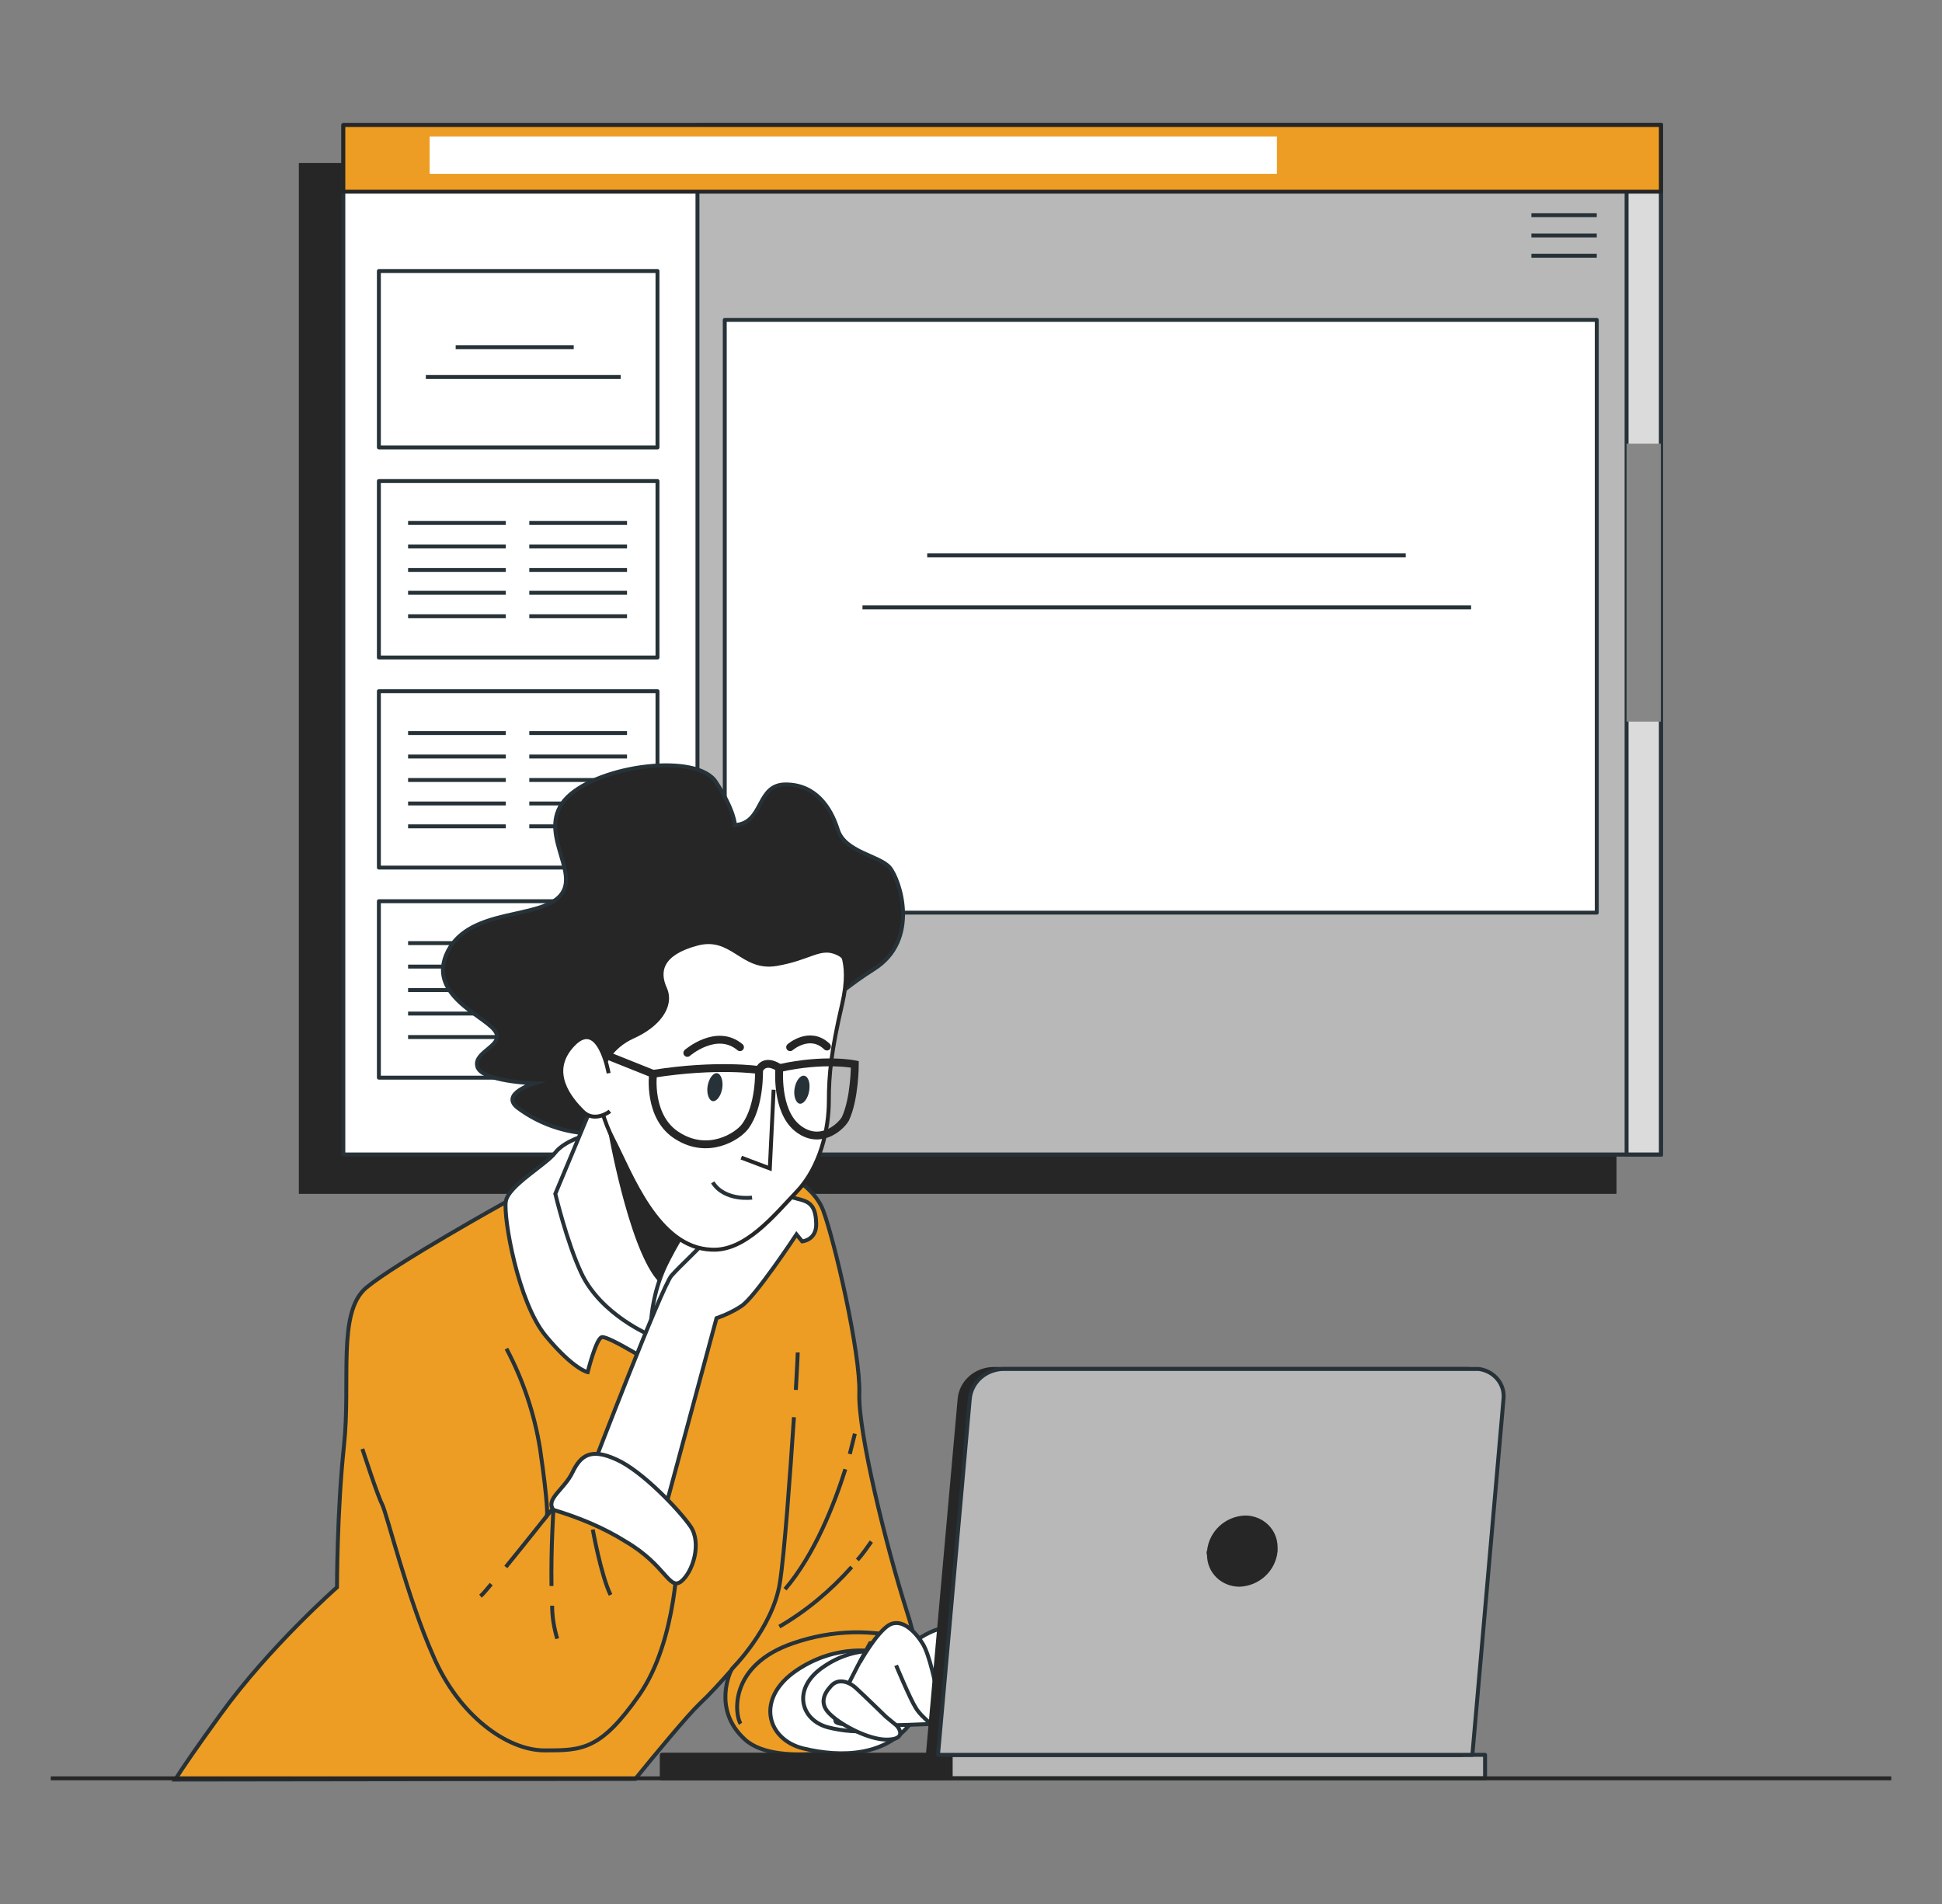 <?xml version="1.0" encoding="utf-8"?>
<!-- Generator: Adobe Illustrator 24.1.2, SVG Export Plug-In . SVG Version: 6.00 Build 0)  -->
<svg version="1.1" id="Layer_1" xmlns="http://www.w3.org/2000/svg" xmlns:xlink="http://www.w3.org/1999/xlink" x="0px" y="0px"
	 viewBox="0 0 306 300" style="enable-background:new 0 0 306 300;" xml:space="preserve">
<rect x="0" y="0" width="306" height="300" fill="#808080" stroke="none"/>
<style type="text/css">
	.st0{fill:#262626;stroke:#262626;stroke-width:0.619;stroke-miterlimit:10;}
	.st1{fill:#EE9D24;}
	.st2{fill:#FFFFFF;stroke:#263238;stroke-width:0.619;stroke-linecap:round;stroke-linejoin:round;}
	.st3{fill:none;stroke:#263238;stroke-width:0.619;stroke-miterlimit:10;}
	.st4{fill:#B8B8B8;stroke:#263238;stroke-width:0.619;stroke-linecap:round;stroke-linejoin:round;}
	.st5{fill:#DBDBDB;stroke:#263238;stroke-width:0.619;stroke-miterlimit:10;}
	.st6{fill:#878787;}
	.st7{fill:#EE9D24;stroke:#262626;stroke-width:0.619;stroke-linecap:round;stroke-linejoin:round;}
	.st8{fill:#FFFFFF;}
	.st9{fill:#EE9D24;stroke:#263238;stroke-width:0.619;stroke-miterlimit:10;}
	.st10{fill:#FFFFFF;stroke:#263238;stroke-width:0.619;stroke-miterlimit:10;}
	.st11{fill:#262626;stroke:#263238;stroke-width:0.619;stroke-miterlimit:10;}
	.st12{fill:#FFFFFF;stroke:#262626;stroke-width:0.619;stroke-miterlimit:10;}
	.st13{fill:none;stroke:#262626;stroke-width:0.619;stroke-miterlimit:10;}
	.st14{fill:#263238;}
	.st15{fill:none;stroke:#262626;stroke-width:1.238;stroke-linecap:round;stroke-miterlimit:10;}
	.st16{fill:none;stroke:#262626;stroke-width:1.238;stroke-miterlimit:10;}
	.st17{fill:#262626;stroke:#262626;stroke-width:0.619;stroke-linecap:round;stroke-linejoin:round;}
</style>
<g>
	<g id="freepik--Screen--inject-65">
		<rect x="47.4" y="26" class="st0" width="207" height="161.8"/>
		<rect x="54.1" y="19.7" class="st1" width="207.6" height="162.2"/>
		<rect x="54.1" y="19.7" class="st2" width="207.6" height="162.2"/>
		<rect x="59.7" y="42.7" class="st2" width="43.9" height="27.8"/>
		<line class="st3" x1="71.8" y1="54.7" x2="90.4" y2="54.7"/>
		<line class="st3" x1="67.1" y1="59.4" x2="97.8" y2="59.4"/>
		<rect x="59.7" y="75.8" class="st2" width="43.9" height="27.8"/>
		<line class="st3" x1="64.3" y1="82.4" x2="79.7" y2="82.4"/>
		<line class="st3" x1="64.3" y1="86.1" x2="79.7" y2="86.1"/>
		<line class="st3" x1="64.3" y1="89.8" x2="79.7" y2="89.8"/>
		<line class="st3" x1="64.3" y1="93.4" x2="79.7" y2="93.4"/>
		<line class="st3" x1="64.3" y1="97.1" x2="79.7" y2="97.1"/>
		<line class="st3" x1="83.4" y1="82.4" x2="98.8" y2="82.4"/>
		<line class="st3" x1="83.4" y1="86.1" x2="98.8" y2="86.1"/>
		<line class="st3" x1="83.4" y1="89.8" x2="98.8" y2="89.8"/>
		<line class="st3" x1="83.4" y1="93.4" x2="98.8" y2="93.4"/>
		<line class="st3" x1="83.4" y1="97.1" x2="98.8" y2="97.1"/>
		<rect x="59.7" y="108.9" class="st2" width="43.9" height="27.8"/>
		<line class="st3" x1="64.3" y1="115.5" x2="79.7" y2="115.5"/>
		<line class="st3" x1="64.3" y1="119.2" x2="79.7" y2="119.2"/>
		<line class="st3" x1="64.3" y1="122.9" x2="79.7" y2="122.9"/>
		<line class="st3" x1="64.3" y1="126.6" x2="79.7" y2="126.6"/>
		<line class="st3" x1="64.3" y1="130.2" x2="79.7" y2="130.2"/>
		<line class="st3" x1="83.4" y1="115.5" x2="98.8" y2="115.5"/>
		<line class="st3" x1="83.4" y1="119.2" x2="98.8" y2="119.2"/>
		<line class="st3" x1="83.4" y1="122.9" x2="98.8" y2="122.9"/>
		<line class="st3" x1="83.4" y1="126.6" x2="98.8" y2="126.6"/>
		<line class="st3" x1="83.4" y1="130.2" x2="98.8" y2="130.2"/>
		<rect x="59.7" y="142" class="st2" width="43.9" height="27.8"/>
		<line class="st3" x1="64.3" y1="148.6" x2="79.7" y2="148.6"/>
		<line class="st3" x1="64.3" y1="152.3" x2="79.7" y2="152.3"/>
		<line class="st3" x1="64.3" y1="156" x2="79.7" y2="156"/>
		<line class="st3" x1="64.3" y1="159.7" x2="79.7" y2="159.7"/>
		<line class="st3" x1="64.3" y1="163.4" x2="79.7" y2="163.4"/>
		<line class="st3" x1="83.4" y1="148.6" x2="98.8" y2="148.6"/>
		<line class="st3" x1="83.4" y1="152.3" x2="98.8" y2="152.3"/>
		<line class="st3" x1="83.4" y1="156" x2="98.8" y2="156"/>
		<line class="st3" x1="83.4" y1="159.7" x2="98.8" y2="159.7"/>
		<line class="st3" x1="83.4" y1="163.4" x2="98.8" y2="163.4"/>
		<rect x="109.9" y="19.7" class="st4" width="151.8" height="162.2"/>
		<rect x="114.2" y="50.4" class="st2" width="137.4" height="93.4"/>
		<line class="st3" x1="146.1" y1="87.5" x2="221.5" y2="87.5"/>
		<line class="st3" x1="135.9" y1="95.7" x2="231.8" y2="95.7"/>
		<rect x="256.3" y="19.7" class="st5" width="5.4" height="162.2"/>
		<rect x="256.3" y="69.9" class="st6" width="5.4" height="43.8"/>
		<rect x="54.1" y="19.7" class="st7" width="207.6" height="10.5"/>
		<rect x="67.7" y="21.5" class="st8" width="133.5" height="5.9"/>
		<line class="st3" x1="251.6" y1="33.9" x2="241.3" y2="33.9"/>
		<line class="st3" x1="251.6" y1="37.1" x2="241.3" y2="37.1"/>
		<line class="st3" x1="251.6" y1="40.3" x2="241.3" y2="40.3"/>
	</g>
	<g id="freepik--Character--inject-65">
		<path class="st9" d="M100.1,280.3c3-3.7,8.3-10.1,10.1-11.8c1.8-1.7,3.4-3.5,5-5.3c0,0-3.1,6.1,2.2,10.9
			c5.3,4.8,21.2,1.1,24.7-1.5c3.5-2.6,3.9-9.2,0.7-19c-3.1-9.8-7.6-27.8-7.4-34.1c0.2-6.3-3.9-24-5.7-28.8c-1.8-4.8-9.4-8.3-17.2-10
			c-7.7-1.7-28.6,7-28.6,7l-4.2,1.7c0,0-17.3,9.6-22,13.5c-4.6,3.9-2.4,14.6-3.5,24.9c-1.1,10.3-1.1,22.3-1.1,22.3
			s-10.7,9.4-18.4,20.1c-3.7,5.1-5.9,8.3-7.1,10.2L100.1,280.3z"/>
		<path class="st10" d="M138.2,260.3c0,0-6.2-1.5-12.7,2.9c-6.5,4.4-4.7,10.9,1.1,12.3c5.8,1.4,13.4,1.4,17.4-4.7
			C147.9,264.7,141.1,260,138.2,260.3z"/>
		<path class="st10" d="M139.7,260.3c-3.5-0.6-7,0.3-9.9,2.3c-5.1,3.4-3.7,8.5,0.8,9.6c4.5,1.1,10.5,1.1,13.6-3.7
			S142,260,139.7,260.3z"/>
		<path class="st3" d="M125.4,219c0.2-3.4,0.3-5.7,0.3-5.9"/>
		<path class="st3" d="M115.2,263.1c0,0,6.6-6.5,7.7-13.8c0.7-4.5,1.6-16.9,2.2-26"/>
		<path class="st3" d="M133.2,231.5c-1.7,5.4-4.8,13.4-9.5,18.9"/>
		<path class="st3" d="M134.7,225.9c0,0-0.3,1.2-0.8,3.2"/>
		<path class="st3" d="M134.2,246.9c-3.3,3.7-7.1,6.9-11.4,9.4"/>
		<path class="st3" d="M137.3,242.9c-0.7,1-1.4,2-2.2,2.9"/>
		<path class="st3" d="M143.8,258.5c-6.2-1.9-12.7-1.7-18.8,0.4c-10.3,3.5-9.2,11.4-8.3,12.7"/>
		<path class="st11" d="M115.8,130c0,0,0-2.2-3-6.8s-18.2-2.7-23.4,2.4c-5.2,5.2,2.2,11.7-1.1,15.5c-3.3,3.8-14.1,1.9-17.7,8.7
			c-3.5,6.8,5.4,10.1,7.3,12.5c1.9,2.4-3.3,3.3-2.7,5.7c0.5,2.4,9,2.7,9,2.7s-5.4,1.6-2.7,3.8c3.7,2.8,8.4,4.3,13,4.1
			c5.4-0.3,4.1-10.9,3.5-18.8c-0.5-7.9,6.5-16.6,14.7-15.8c8.2,0.8,16.8,10.1,15.5,14.1c-1.4,4.1,2.2-0.8,9.5-5.4
			c7.3-4.6,4.1-14.1,2.5-16c-1.6-1.9-7.1-2.4-8.2-6c-1.1-3.5-3.5-7.1-8.2-7.1S120.4,129.7,115.8,130z"/>
		<path class="st10" d="M92.5,178.8c0,0-3.5,0.9-5,2.8c-1.4,1.9-7.4,5.2-7.8,7.7s1.9,15.9,6.3,21.2c4.4,5.3,6.6,5.7,6.6,5.7
			s1.3-5.2,2.2-5.5c0.9-0.4,9.4,5,9.4,5s1.5-8.7,2.4-8.7s3.9,3,3.9,3s1.1-7.4,0.4-13.1c-0.7-5.7-5.5-12.7-9-15.1
			C98.4,179.4,95.6,177.2,92.5,178.8z"/>
		<path class="st10" d="M94.3,171.8l-6.8,16.3c0,0,1.8,7.6,4.1,12.5c3.1,6.6,10.9,9.8,10.9,9.8c0-3.9,0.8-7.7,2.4-11.1
			c1.5-3.1,3.4-6.1,5.4-9C110.3,190.3,98.1,178.4,94.3,171.8z"/>
		<path class="st0" d="M96.1,178c0,0,3.1,17.9,7.6,23.4l4.2-8L96.8,176L96.1,178z"/>
		<path class="st10" d="M93.4,231.1c0,0,10.9-28.4,12.4-30.1c1.5-1.7,4.8-4.6,6.3-6.6c1.5-2,5.5-7.2,7-7.2c1.5,0,5,1.3,6.6,1.7
			c1.7,0.4,2.8,0.9,2.9,3.7c0.2,2.8-2.2,3-2.2,3l-0.9-1.1c0,0-6.6,10-8.7,11.3c-1.2,0.8-2.5,1.4-3.9,1.9l-8.9,33L93.4,231.1z"/>
		<path class="st12" d="M131.8,148.7c0,0,2.6,2.2,0.9,9.5c-1.7,7.3-2.1,11-2.1,15.3s-1.3,10.3-5,14.2c-3.7,3.9-8.2,9.5-13.5,9.2
			c-8.5-0.3-12.7-12-15.5-17.4s-3.4-12.7-3.4-15.7c0-3,0.4-10.1,4.3-15.5c3.9-5.4,14.4-7.5,18.9-6.9
			C120.9,142,126.4,142.7,131.8,148.7z"/>
		<path class="st0" d="M95.1,168c0,0,0.9-3,4.7-4.7s6.2-4.7,5-7.5c-1.3-2.8-0.6-5.6,5-7.1c5.6-1.5,7.1,4.1,12.5,3.2
			c5.4-0.9,6.9-3,9.7-1.7c2.8,1.3,1.5,5,1.5,5s3.4-6.2-3.2-13.3c-6.7-7.1-22.8-9.7-34-1.5c-11.2,8.2-4.7,27.3-4.7,27.3
			S92.1,168.4,95.1,168z"/>
		<polyline class="st13" points="121.9,171.7 121.3,184.1 116.8,182.4 		"/>
		<path class="st3" d="M118.5,188.7c0,0-4.3,0.6-6.2-2.4"/>
		<path class="st14" d="M113.8,171.5c-0.2,1.2-0.9,2.1-1.5,2s-1-1.2-0.8-2.4c0.2-1.2,0.9-2.1,1.5-2
			C113.6,169.2,114,170.3,113.8,171.5z"/>
		<path class="st14" d="M127.5,171.9c-0.2,1.2-0.9,2.1-1.5,2c-0.6-0.1-1-1.2-0.8-2.4c0.2-1.2,0.9-2.1,1.5-2
			C127.4,169.6,127.7,170.7,127.5,171.9z"/>
		<path class="st15" d="M108.3,165.9c0,0,4.6-4,8.3-0.9"/>
		<path class="st15" d="M124.5,165c0,0,3.1-2.7,5.8-0.1"/>
		<path class="st16" d="M119.6,168.6c0,0-6.6-1-16.7,0.6c0,0-0.9,6.9,3.9,9.8c4.8,3,9.4,0.1,10.6-1.5
			C119.8,174.3,119.6,168.6,119.6,168.6z"/>
		<path class="st16" d="M134.7,167.7c0,0-4.7-1-11.9,0.6c0,0-0.6,6.6,2.8,9.4s6.7,0.1,7.6-1.4C134.7,173.1,134.7,167.7,134.7,167.7z
			"/>
		<path class="st16" d="M119.6,168.6c0,0,0.7-1.9,3.1-0.4"/>
		<line class="st16" x1="92.9" y1="165.2" x2="102.9" y2="169.2"/>
		<path class="st12" d="M95.9,169.1c0,0-1.5-8.8-5.6-4.5c-4.1,4.3-0.4,8.6,1.5,10.5c1.9,1.9,4.3,0,4.3,0"/>
		<path class="st9" d="M79.8,212.5c2.6,4.9,4.4,10.2,5.3,15.8c1.3,8.9,1.1,10.5,1.1,10.5l6.5-7.7c0,0,10.5,7.4,12.2,9.8
			c1.7,2.4,1.9,3.1,1.9,3.1s0,14.4-6.1,23.1c-6.1,8.7-9,8.7-14.9,8.7s-13.5-5.5-17.5-14.8c-4.1-9.2-7.4-22.7-8.1-24
			s-3.1-8.7-3.1-8.7"/>
		<path class="st3" d="M77.4,249.6c-0.7,0.8-1.2,1.5-1.7,1.9"/>
		<path class="st3" d="M86.2,238.8c0,0-3.4,4.3-6.5,8.1"/>
		<path class="st10" d="M87.2,237.9c4,1.2,7.9,2.8,11.4,5c6.3,3.7,6.8,7.7,8.7,6.3c1.9-1.5,3.3-6.1,1.5-8.7
			c-1.8-2.6-7.6-8.7-11.6-10.5c-4.1-1.9-5.7-0.7-7,2S85.9,236.2,87.2,237.9z"/>
		<path class="st3" d="M87,253c0,1.8,0.3,3.5,0.8,5.2"/>
		<path class="st3" d="M87.2,237.9c0,0-0.4,6.2-0.3,12"/>
		<path class="st3" d="M93.4,241c0,0,1.3,7.2,2.8,10.3"/>
		<path class="st10" d="M137.1,258.9c0,0-6.3,11.1-5.4,12.4c0.9,1.3,21.4,0,21.4,0l1.1-4.4c0,0,4.2,1.7,7.6,1.7c3.3,0,0.7-0.9-0.4-2
			c-1.1-1.1-7.6-5.2-8.1-5.5S142.1,257.8,137.1,258.9z"/>
		<path class="st10" d="M150.5,257.6c0,0,3-0.9,3.8,1c0.8,1.9,0.4,9.9,0.1,12c-0.3,2.1-1.7,2-2.3,0c-0.6-2-2-12.6-2-12.6
			L150.5,257.6z"/>
		<path class="st10" d="M144.3,258.5c0,0,4.4-3.1,5.7-1.5c1.3,1.6,2.5,14,2.9,14.9s-1.7,1.6-2.5,0.7s-3.1-5.4-3.8-7.1
			C146,263.9,144.3,258.5,144.3,258.5z"/>
		<path class="st10" d="M135.5,261.9c0,0,2.5-4.5,4.5-5.8c2.1-1.3,4.3,1.1,5.4,2.9c1.1,1.8,2,6.4,2.5,8.7c0.5,2.3,1.9,4.8,1.1,5.1
			s-3.9-2.3-4.7-3.7c-0.9-1.4-3.1-6.7-3.1-6.7"/>
		<path class="st10" d="M139.6,270.5c0,0-3.6-3.5-4.7-4.5c-1.2-1.1-2.9-1.6-4-0.3c-1.2,1.3-1.8,2.9,0,4.5c1.8,1.7,6,3.9,8.8,3.9
			s2.3-1.4,1.6-2.2C140.7,271.4,140.1,270.9,139.6,270.5z"/>
	</g>
	<g id="freepik--Device--inject-65">
		<rect x="104.3" y="276.5" class="st4" width="129.7" height="3.7"/>
		<rect x="104.3" y="276.5" class="st17" width="45.5" height="3.7"/>
		<path class="st17" d="M146.2,276.5h84.2l4.9-56c0.3-2.4-1.5-4.5-3.9-4.8c-0.2,0-0.4,0-0.5,0h-74.5c-2.7,0.1-5,2.1-5.2,4.8
			L146.2,276.5z"/>
		<path class="st4" d="M147.8,276.5H232l4.9-56c0.3-2.4-1.5-4.5-3.9-4.8c-0.2,0-0.4,0-0.5,0h-74.5c-2.7,0.1-5,2.1-5.2,4.8
			L147.8,276.5z"/>
		<path class="st17" d="M190.5,244.4c0.3-3,2.8-5.2,5.7-5.3c2.6,0,4.8,2,4.8,4.7c0,0.2,0,0.4,0,0.6c-0.3,3-2.8,5.2-5.7,5.3
			c-2.6,0-4.8-2-4.8-4.7C190.4,244.7,190.4,244.5,190.5,244.4z"/>
	</g>
	<g id="freepik--Table--inject-65">
		<line class="st13" x1="298" y1="280.2" x2="8" y2="280.2"/>
	</g>
</g>
</svg>
